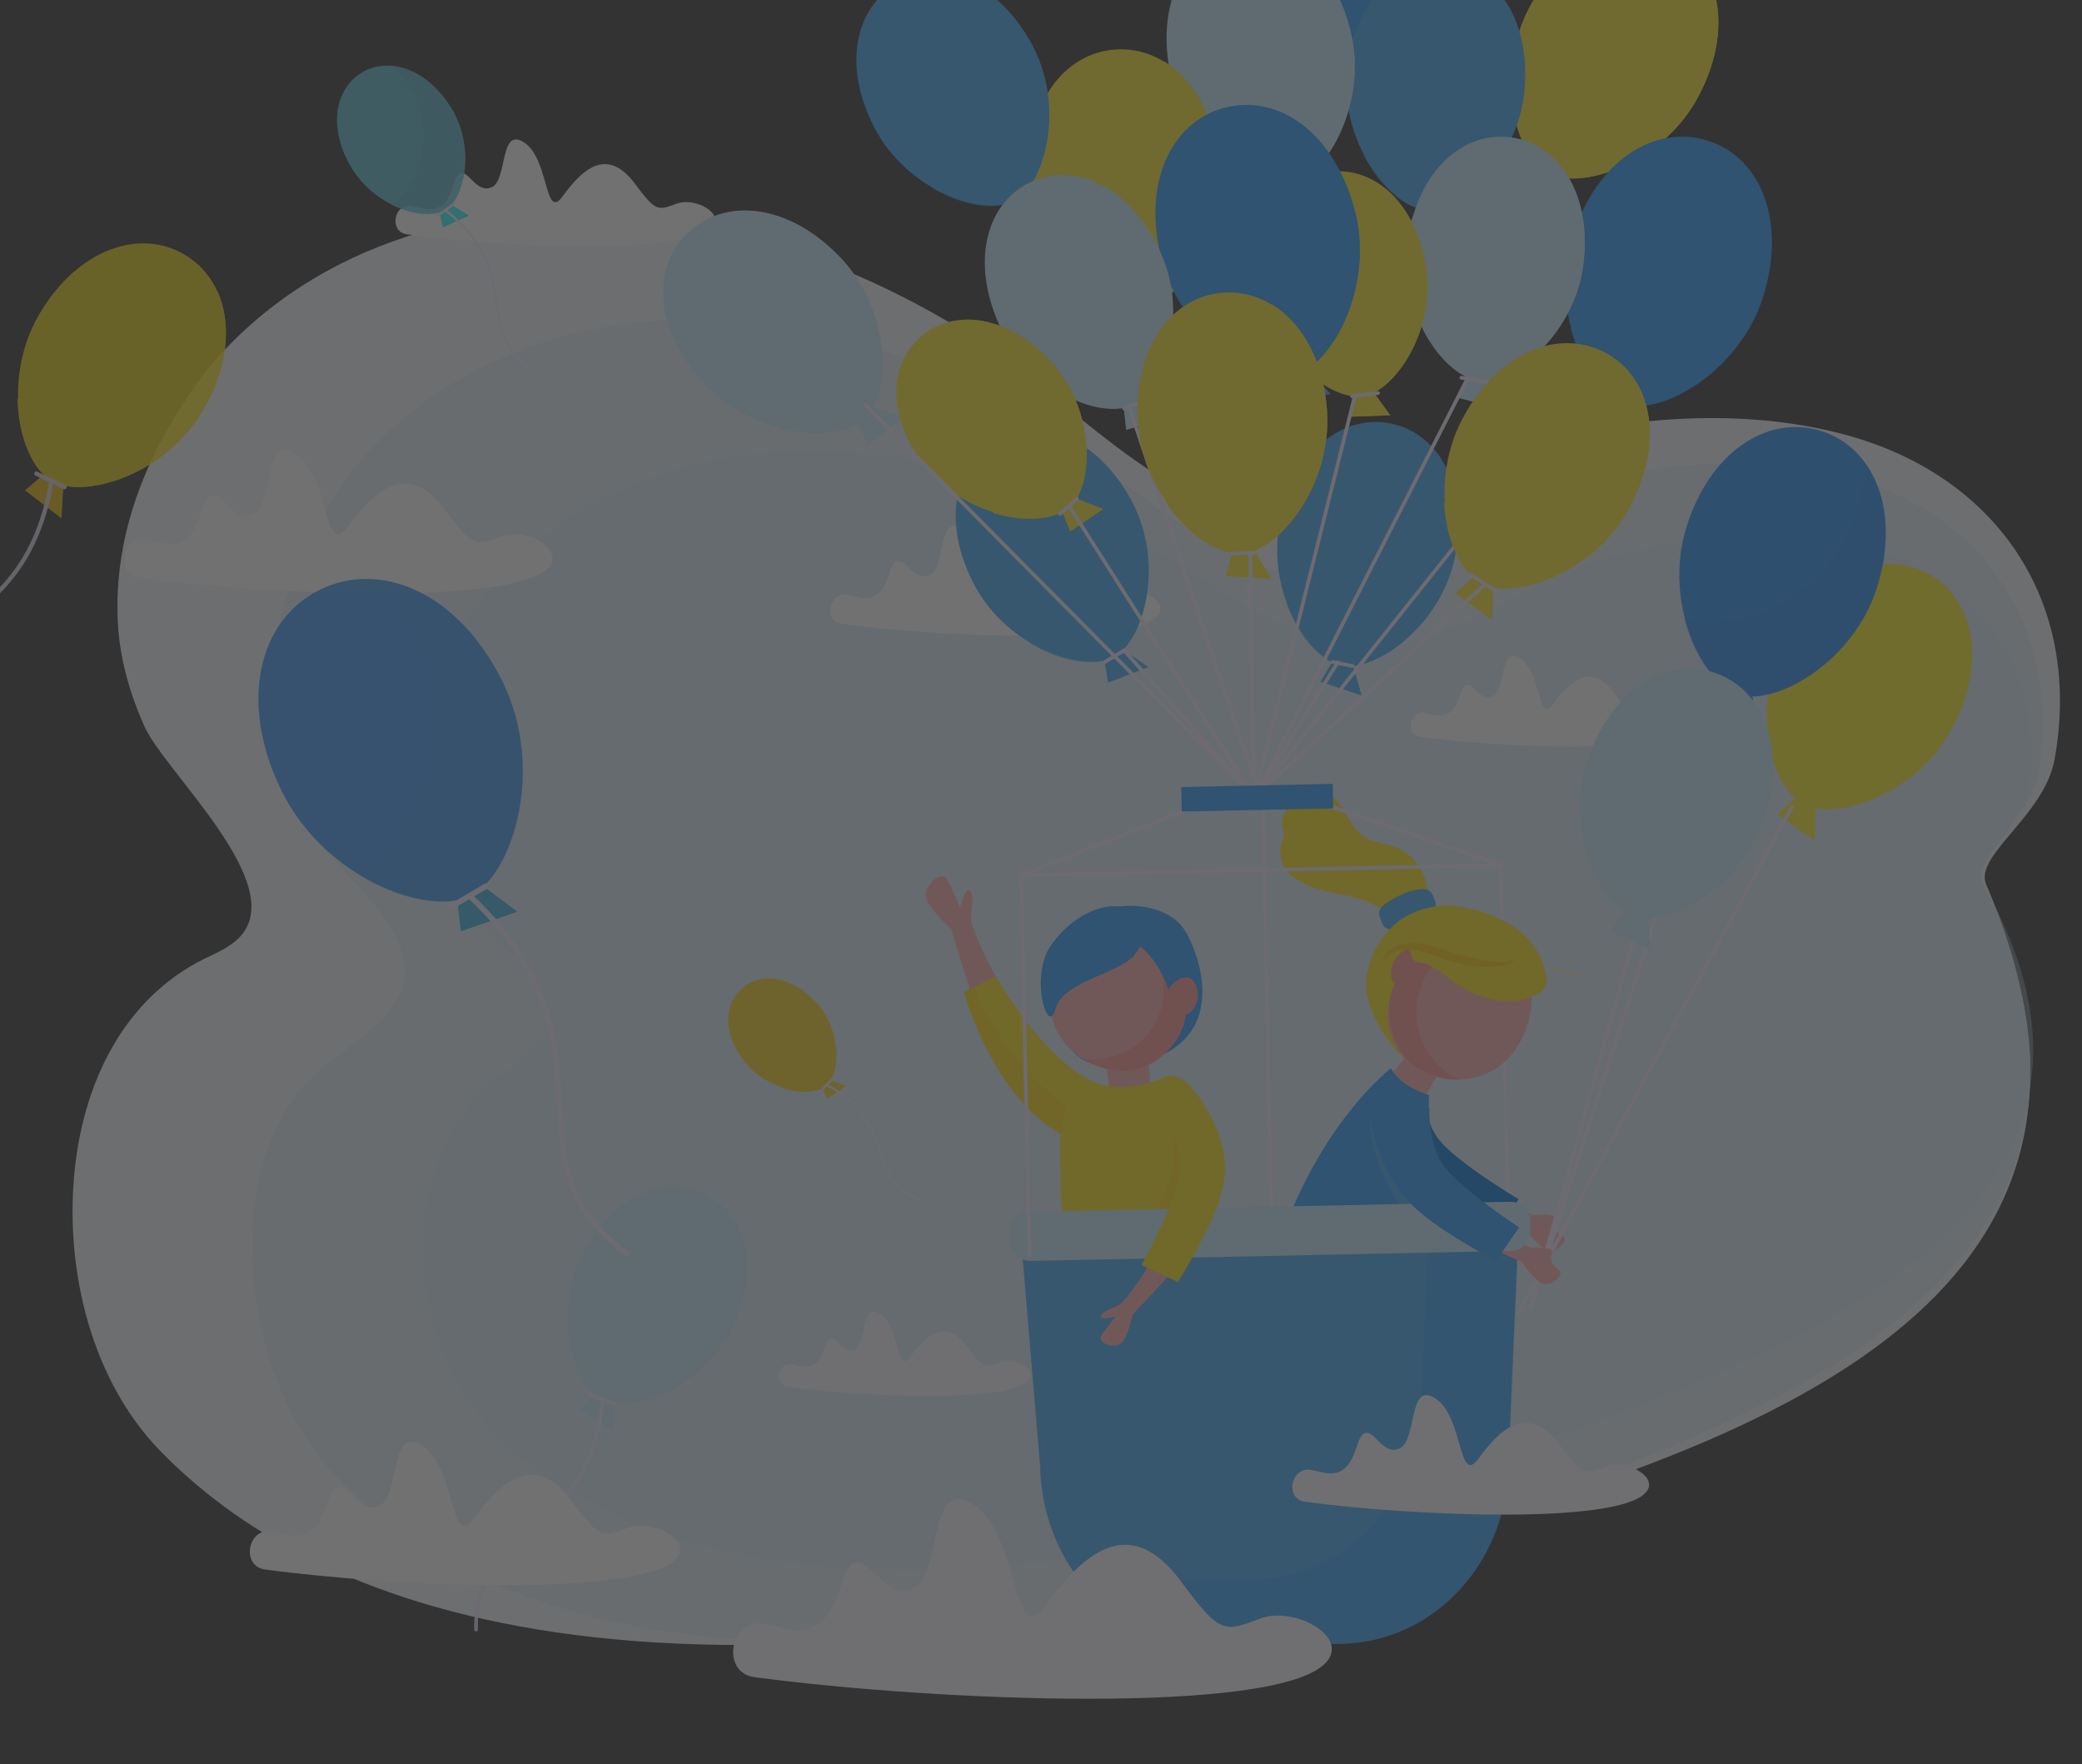 <svg xmlns="http://www.w3.org/2000/svg" xmlns:xlink="http://www.w3.org/1999/xlink" width="668" height="566" viewBox="0 0 668 566"><rect x="0" y="0" width="668" height="566" fill="#333333" stroke="none"/><defs><style>.a,.ac,.ao,.av,.aw,.bb,.bc,.k,.l,.o,.r,.s,.t,.u{fill:none;}.a{stroke:#707070;}.b{clip-path:url(#a);}.c{opacity:0.301;}.aa,.ab,.ae,.ak,.al,.am,.an,.ap,.ar,.as,.at,.au,.ay,.ba,.d,.f,.g,.j,.n,.q,.y{isolation:isolate;}.e{fill:#f2f6fd;}.f{fill:#ddedf9;opacity:0.8;}.aa,.ab,.ae,.ak,.al,.am,.an,.ap,.ar,.as,.at,.au,.ay,.ba,.f,.g,.j,.n,.q,.y{mix-blend-mode:multiply;}.g{fill:#c7e4f5;}.am,.g{opacity:0.4;}.h{opacity:0.88;}.i,.j{fill:#fecc00;}.ac,.ao,.av,.aw,.bb,.bc,.k,.l,.o,.r,.s{stroke:#f2eaff;}.ac,.ao,.av,.aw,.bb,.bc,.k,.l,.o,.r,.s,.t,.u{stroke-linecap:round;stroke-miterlimit:10;}.k{stroke-width:0.669px;}.l{stroke-width:0.669px;}.m,.n{fill:#fee40b;}.o{stroke-width:1.371px;}.p,.q{fill:#c2eaff;}.r{stroke-width:1.192px;}.s{stroke-width:1.192px;}.t,.u{stroke:#ffe6bb;}.t{stroke-width:0.657px;}.u{stroke-width:0.657px;}.v{fill:#fff;}.w{fill:#faf8ff;}.x,.y{fill:#fcee21;}.aa,.ab,.au,.z{fill:#268df4;}.ab,.ap,.as{opacity:0.5;}.ac{stroke-width:1.181px;}.ad,.ae{fill:#fee40f;}.af,.an,.as{fill:#3fa9f5;}.ag{fill:#ffadad;}.ah{fill:#0077d8;}.ai,.am,.ap{fill:#269afd;}.aj{fill:#ff9293;}.ak{fill:#ffb202;opacity:0.2;}.ao{stroke-width:1.06px;}.aq,.ar{fill:#fce72c;}.at{fill:#26acdf;}.au{opacity:0.22;}.av{stroke-width:1.772px;}.aw{stroke-width:1.772px;}.ax{fill:#5f57a5;}.ay{fill:aqua;}.az{fill:#5fcde1;}.ba{fill:#5fb8db;opacity:0.39;}.bb{stroke-width:0.836px;}.bc{stroke-width:0.836px;}</style><clipPath id="a"><rect class="a" width="668" height="566" transform="translate(739 104)"/></clipPath></defs><g class="b" transform="translate(-739 -104)"><g class="c" transform="translate(1051.613 344.75)"><g class="d" transform="translate(-348.319 -304.25)"><path class="e" d="M76.564,282.953c-4.9-11.032-8.246-22.622-8.581-35.326-.892-29.531,11.255-56.276,28.974-79.343,34.546-41.343,89.6-55.83,141.637-48.81,37.554,5.126,75.443,19.836,106.98,40.675,27.191,17.941,55.273,49.924,88.481,56.276s65.3-20.282,96.5-26.856c29.085-6.129,60.065-8.023,89.15-.78,50.147,12.37,79.009,53.267,69.76,104.751-3.232,18.164-25.965,30.868-21.953,40.229,53.6,124.253-54.381,173.619-174.957,207.608C236.365,613.587,129.051,564,81.69,515.522,59.514,492.677,51.268,457.8,54.054,427.041c2.563-28.528,15.155-56.164,41.678-69.425,3.9-1.894,8.023-3.566,11.144-6.686C123.7,334.1,83.027,297.662,76.564,282.953Z" transform="translate(5.454 13.509)"/><path class="f" d="M120.693,307.7a86.142,86.142,0,0,1-9.138-31.314c-2.452-28.416,8.469-52.487,23.29-75.777,30.088-39.672,79.9-55.384,127.819-51.038,34.546,3.12,65.748,15.155,95.613,33.1,25.631,15.49,52.71,43.906,83.355,48.475s58.95-21.507,87.367-28.862c26.411-6.8,54.716-9.918,81.684-4.457,46.469,9.472,74.552,46.135,68.2,94.276-2.229,16.938-22.51,29.642-18.5,38.112,54.047,113-43.015,163.144-152.112,199.584C276.37,607.245,180.2,565.9,134.845,522.775c-22.51-21.285-31.982-57.39-29.2-87.478,1.56-16.381,7.8-32.651,19.613-44.018s35.883-21.173,27.079-41.9C145.432,333,128.382,323.3,120.693,307.7Z" transform="translate(11.36 17.065)"/><path class="g" d="M163.837,326.326a70.093,70.093,0,0,1-9.361-25.742c-3.232-22.956,4.346-46.8,18.276-65.637,25.631-34.768,70.094-50.035,113.443-48.029a225.438,225.438,0,0,1,91.156,24.516c23.625,12.147,49.144,35.326,76.892,38s52.376-20.393,77.783-27.636c23.513-6.8,49.032-10.364,73.437-6.8,42.235,6.24,68.868,36.329,64.745,77.449-1.449,14.487-19.279,25.965-15.267,32.985C707.873,419.265,622.178,465.4,525,500.391,318.623,574.608,226.687,543.183,184.23,508.3c-36.551-29.977-42.569-97.619.557-125.255C211.866,365.663,173.643,343.153,163.837,326.326Z" transform="translate(16.914 21.397)"/><g class="h" transform="translate(269.362 377.431)"><g transform="translate(29.736 32.14)"><path class="i" d="M270.894,367.5l6.018,2.34-5.906,4.012L269,369.172Z" transform="translate(-269 -367.5)"/><path class="j" d="M270.894,367.5l6.018,2.34-5.906,4.012L269,369.172Z" transform="translate(-269 -367.5)"/></g><path class="i" d="M270.938,346.84c7.8,8.915,7.243,22.287,3.009,25.965s-17.5,2.563-25.408-6.352-8.023-19.167-1.783-24.628S263.025,337.925,270.938,346.84Z" transform="translate(-242.316 -338.659)"/><path class="j" d="M252.6,338.81a22.733,22.733,0,0,1,8.692,8.581c5.906,9.806,2.563,22.622-2.452,26.522,5.683,1.783,11.255,1.337,13.93-1s4.792-17.161-3.009-26.076C264.412,340.816,258.06,338.142,252.6,338.81Z" transform="translate(-241.14 -338.653)"/><path class="k" d="M270.7,369.3c23.179,12.258,11.589,29.642,29.642,36.663" transform="translate(-239.07 -335.155)"/><line class="l" x1="3.455" y2="3.566" transform="translate(29.736 32.474)"/></g><g class="h" transform="translate(0 141.582)"><g transform="translate(41.343)"><g transform="translate(2.452 72.416)"><path class="i" d="M52.27,194.563l-.78,13.15L39.9,198.8l8.023-6.8Z" transform="translate(-39.9 -192)"/><path class="j" d="M52.27,194.563l-.78,13.15L39.9,198.8l8.023-6.8Z" transform="translate(-39.9 -192)"/></g><path class="m" d="M97.079,180.711c-12.258,20.95-38.557,28.417-48.475,22.51s-16.27-32.428-4.012-53.378,32.094-27.748,46.581-19.279S109.449,159.761,97.079,180.711Z" transform="translate(-37.683 -127.016)"/><path class="n" d="M101.776,140.7a46.469,46.469,0,0,1-11.032,22.287C75.477,180.706,48.4,182.489,37.7,175.246c.223,12.258,4.68,22.733,10.921,26.411,9.918,5.906,36.217-1.56,48.475-22.51C105.454,164.993,106.457,150.952,101.776,140.7Z" transform="translate(-37.7 -125.451)"/></g><path class="o" d="M52.864,195.4C43.838,248.11,2.717,236.743.6,276.526" transform="translate(-0.6 -119.195)"/><line class="o" x1="9.026" y1="4.346" transform="translate(47.361 73.865)"/></g><g class="h" transform="translate(188.434 444.304)"><g transform="translate(29.624)"><g transform="translate(3.925 64.892)"><path class="p" d="M210.275,458.906l.111,11.478L199.8,463.363l6.575-6.463Z" transform="translate(-199.8 -456.9)"/><path class="q" d="M210.275,458.906l.111,11.478L199.8,463.363l6.575-6.463Z" transform="translate(-199.8 -456.9)"/></g><path class="p" d="M248.344,444.393c-9.472,19.056-31.871,27.079-40.9,22.51s-16.158-27.3-6.686-46.246,26.3-26.188,39.449-19.613S257.816,425.337,248.344,444.393Z" transform="translate(-196.278 -398.668)"/><path class="q" d="M250.013,409.4a40.563,40.563,0,0,1-8.246,20.059c-12.258,16.27-35.771,19.5-45.466,13.818.891,10.7,5.46,19.613,11.144,22.4,9.026,4.458,31.425-3.566,40.9-22.51C254.693,430.35,254.8,417.981,250.013,409.4Z" transform="translate(-196.275 -397.441)"/></g><path class="r" d="M210.375,459.9c-4.68,46.469-41.232,39-40.675,73.771" transform="translate(-169.694 -391.665)"/><line class="s" x1="8.135" y1="3.232" transform="translate(36.335 66.452)"/></g><line class="t" x2="9.026" y2="2.674" transform="translate(533.116 374.022)"/><line class="t" x2="6.352" y2="3.232" transform="translate(580.254 339.588)"/><line class="u" x2="8.581" y2="2.563" transform="translate(560.195 306.937)"/><g transform="translate(75.522 108.225)"><path class="v" d="M73.307,227.488c-7.912-1-5.683-13.484,2.229-12.258l3.12.669c14.71,4.457,13.372-12.927,17.384-14.6s7.132,8.915,13.818,5.795,3.12-26.188,13.818-19.056,8.692,33.654,16.493,23.068,18.721-22.176,31.2-5.349c8.8,11.924,9.806,11.589,17.83,8.469s21.062,4.235,15.155,10.252C192.544,236.181,115.207,233.06,73.307,227.488Z" transform="translate(-68.371 -86.835)"/><path class="v" d="M109.507,513.011c-7.912-1-5.683-13.6,2.229-12.258l3.12.669c14.71,4.457,13.372-12.927,17.5-14.71s7.132,8.915,13.818,5.795,3.12-26.3,13.818-19.167,8.8,33.765,16.6,23.179,18.833-22.287,31.314-5.349c8.8,11.924,9.806,11.589,17.941,8.469S247.02,503.873,241,509.891C229.19,521.7,151.63,518.694,109.507,513.011Z" transform="translate(-64.23 -54.204)"/><path class="v" d="M441.92,271.775c-5.015-.669-3.566-8.581,1.449-7.8l2.006.446c9.361,2.786,8.469-8.246,11.032-9.361s4.569,5.683,8.8,3.677,2.006-16.716,8.8-12.147,5.572,21.4,10.475,14.71,11.924-14.153,19.836-3.343c5.572,7.578,6.24,7.355,11.367,5.349s13.372,2.674,9.7,6.463C517.92,277.235,468.665,275.341,441.92,271.775Z" transform="translate(-26.003 -80.083)"/><path class="v" d="M275.491,239.829c-6.129-.78-4.346-10.364,1.672-9.472l2.34.557c11.367,3.455,10.252-9.918,13.372-11.255s5.46,6.8,10.7,4.457,2.452-20.17,10.7-14.71,6.686,25.965,12.7,17.83,14.375-17.161,24.07-4.123c6.8,9.138,7.578,8.915,13.707,6.463s16.27,3.232,11.7,7.912C367.538,246.515,307.919,244.063,275.491,239.829Z" transform="translate(-45.118 -84.354)"/><path class="v" d="M150.178,127.524c-5.906-.78-4.235-10.141,1.672-9.138l2.34.557c11.032,3.343,10.029-9.584,12.927-10.921s5.349,6.686,10.364,4.346,2.34-19.613,10.364-14.264,6.463,25.185,12.258,17.273,13.93-16.6,23.29-4.012c6.575,8.915,7.355,8.581,13.261,6.352s15.713,3.12,11.367,7.578C239.328,133.988,181.492,131.759,150.178,127.524Z" transform="translate(-59.435 -97.083)"/><path class="w" d="M259.8,458.67c-4.68-.669-3.343-7.912,1.337-7.243l1.783.446c8.692,2.563,7.8-7.578,10.252-8.581s4.235,5.238,8.135,3.343,1.783-15.378,8.135-11.255,5.126,19.836,9.7,13.6,11.032-13.038,18.276-3.12c5.126,7.021,5.795,6.8,10.475,4.9s12.37,2.452,8.915,6.018C329.893,463.8,284.427,462.014,259.8,458.67Z" transform="translate(-46.81 -58.48)"/></g><g transform="translate(248.475)"><g transform="translate(353.955 244.463)"><g transform="translate(3.677 73.172)"><path class="x" d="M556.535,287.34l-.223,13.15L544.5,292.132,552.189,285Z" transform="translate(-544.5 -285)"/><path class="y" d="M556.535,287.34l-.223,13.15L544.5,292.132,552.189,285Z" transform="translate(-544.5 -285)"/></g><path class="x" d="M600.691,272.117c-11.478,21.4-37.443,29.754-47.584,24.293s-17.384-31.648-5.906-53.044,30.98-28.862,45.8-20.95S612.169,250.721,600.691,272.117Z" transform="translate(-541.183 -219.338)"/><path class="y" d="M603.828,232.1a46.358,46.358,0,0,1-10.141,22.622c-14.487,18.164-41.455,21.062-52.487,14.153.669,12.258,5.46,22.51,11.924,25.965,10.141,5.46,36.106-2.9,47.584-24.293C608.4,256.17,608.954,242.129,603.828,232.1Z" transform="translate(-541.2 -217.878)"/></g><g transform="translate(326.036 200.509)"><g transform="translate(11.314 82.023)"><path class="z" d="M537.89,255.06l2.34,13.707-13.93-6.352,6.463-8.915Z" transform="translate(-526.3 -253.5)"/><path class="aa" d="M537.89,255.06l2.34,13.707-13.93-6.352,6.463-8.915Z" transform="translate(-526.3 -253.5)"/></g><path class="z" d="M579.614,231.05c-7.578,24.4-32.651,38.334-44.352,34.657s-24.4-29.308-16.827-53.713,26.188-36.106,43.126-30.868S587.192,206.645,579.614,231.05Z" transform="translate(-516.147 -179.896)"/><path class="ab" d="M574.99,189.6a48.808,48.808,0,0,1-6.018,25.408C557.606,236.738,530.3,245.1,517.6,240.193c3.12,12.481,10.252,22.176,17.607,24.516,11.589,3.566,36.663-10.252,44.352-34.657C584.574,213.448,582.234,198.849,574.99,189.6Z" transform="translate(-515.981 -178.786)"/></g><line class="ac" x1="2.563" y1="123.027" transform="translate(268.705 340.145)"/><line class="ac" x1="3.009" y1="146.317" transform="translate(192.37 318.415)"/><path class="ad" d="M448.55,320.729a18.053,18.053,0,0,0-5.238-14.71c-6.575-6.352-13.261-2.786-18.053-9.361s-6.909-13.93-13.93-11.924-10.364,7.8-9.138,12.035-1.894,3.455-.557,10.141,13.261,10.141,20.282,11.144,15.155,5.795,16.6,8.023S448.55,320.729,448.55,320.729Z" transform="translate(-203.247 32.566)"/><path class="ae" d="M441.307,319.819c-1.56-8.023-16.158-9.7-24.4-13.484s-6.241-10.809-9.361-15.6h0a2.786,2.786,0,0,0-4.9.334,7.355,7.355,0,0,0-.446,5.126c1.226,4.235-1.895,3.455-.557,10.141s13.261,10.141,20.282,11.144,15.155,5.795,16.6,8.023c.334.446.892.446,1.672.223A8.469,8.469,0,0,0,441.307,319.819Z" transform="translate(-203.247 33.141)"/><path class="af" d="M430.7,323.933l-.78-2.006a3.232,3.232,0,0,1,1.114-3.789c2.563-1.894,7.578-5.015,12.7-5.238a3.343,3.343,0,0,1,3.232,2.006l.669,1.672a3.232,3.232,0,0,1-1.783,4.235c-3.009,1.226-7.578,3.12-10.7,4.68a3.232,3.232,0,0,1-4.458-1.56Z" transform="translate(-199.998 35.825)"/><path class="ad" d="M441.381,370.181s-17.719-15.936-15.155-30.534,17.5-29.642,43.349-17.384" transform="translate(-200.424 36.381)"/><path class="ag" d="M445.044,354.3,430,371.573l12.258,6.909,10.587-18.164Z" transform="translate(-199.964 40.561)"/><path class="ag" d="M487.025,415.963a3.12,3.12,0,0,1-.891-4.457.446.446,0,0,0-.112-.557c-1.337-1.114-4.123-.557-6.8-.669s-32.094-14.933-39-34.88L429.3,378.966s5.46,15.936,13.707,21.285,33.543,14.71,33.543,14.71,4.792,6.129,7.466,6.8,7.132-3.343,4.569-5.015Z" transform="translate(-200.044 42.974)"/><path class="ah" d="M440.693,370.562a6.909,6.909,0,0,1,4.346,6.018,18.275,18.275,0,0,0,4.012,10.252c5.795,7.355,25.519,19.056,25.519,19.056l-7.355,10.7s-20.616-10.475-28.528-19.5a48.474,48.474,0,0,1-9.138-15.713A8.581,8.581,0,0,1,440.8,370.562Z" transform="translate(-200.07 42.352)"/><path class="ai" d="M377.951,325.5c4.792,7.578,13.818,32.985-10.364,41.343-26.076,9.026-33.431-7.132-30.422-30.98C339.839,314.8,370.15,313.127,377.951,325.5Z" transform="translate(-210.654 36.379)"/><path class="ag" d="M310.125,319.229s2.006-7.132,3.343-5.349.334,5.46.223,9.026,16.6,43.126,41.789,54.159l-8.915,17.607s-16.938-12.258-23.179-23.4-16.047-45.132-16.047-45.132-7.578-6.8-8.135-10.364,5.015-8.915,6.909-5.46A93.5,93.5,0,0,1,310.125,319.229Z" transform="translate(-214.928 35.403)"/><path class="ad" d="M310.1,343.115l10.364-5.015s15.378,27.414,31.871,33.877c5.126,2.006-7.912,18.053-7.912,18.053S322.692,382.9,310.1,343.115Z" transform="translate(-213.677 38.708)"/><path class="ag" d="M365.544,373.193l-13.261.223L350.5,356.923l13.484-4.123Z" transform="translate(-209.056 40.389)"/><path class="ag" d="M378.1,344.653c-.334,3.343-2.34,5.795-4.457,5.572s-3.566-3.009-3.343-6.352,2.34-5.795,4.457-5.572S378.437,341.31,378.1,344.653Z" transform="translate(-206.794 38.729)"/><path class="ag" d="M335.9,353.828c3.677,12.035,17.719,17.83,26.633,15.713,7.021-1.672,17.273-9.249,15.49-25.3s-18.053-21.062-28.639-18.164S332.335,341.792,335.9,353.828Z" transform="translate(-210.839 37.244)"/><path class="aj" d="M377.82,339.787a2.9,2.9,0,0,0-2.006.557v-.334c-2.9-8.246-5.46-12.592-17.161-14.71,5.238,4.792,11.924,10.141,11.7,18.61-.446,16.158-15.044,23.625-25.853,22.065,5.795,3.566,12.7,4.792,17.83,3.12s13.93-7.243,15.155-17.5c1.894-.334,3.566-2.563,3.789-5.572S379.937,340.01,377.82,339.787Z" transform="translate(-209.743 37.244)"/><path class="ag" d="M469.647,367.059c-9.584,8.692-24.739,6.129-31.314-.557s-9.806-17.607.223-30.98c13.038-17.5,27.525-10.7,35.214-2.34S479.119,358.367,469.647,367.059Z" transform="translate(-199.716 37.163)"/><path class="aj" d="M440.3,330.873a3.009,3.009,0,0,1,1.337,1.672l.334-.223c6.909-5.795,11.367-8.246,22.622-3.677-7.021,1.337-15.6,2.452-19.947,10.141a23.959,23.959,0,0,0,10.364,33.765c-6.909,0-13.372-2.674-16.938-6.909s-8.135-14.041-3.677-23.848c-1.449-1.337-1.672-4.235-.334-7.021S438.29,329.87,440.3,330.873Z" transform="translate(-199.673 37.355)"/><path class="ad" d="M338.345,371.9s-2.229,46.8,3.343,50.7,43.349,4.123,43.906-6.909c.669-15.044-4.68-43.015-4.68-43.015S357.624,380.035,338.345,371.9Z" transform="translate(-210.497 42.574)"/><path class="ad" d="M361.817,381.422l11.144,11.255,9.026-16.047s-6.8-11.812-12.147-9.806a35.549,35.549,0,0,0-10.141,6.463Z" transform="translate(-208.004 41.967)"/><path class="ad" d="M348.709,368.583s8.023,4.9,23.4-1.783l1.114,15.6-24.739,5.906L337.9,383.85Z" transform="translate(-210.497 41.991)"/><path class="ak" d="M342.974,379.669l-1.672,8.692s-18.387-6.909-31.2-45.578L313.443,341S319.349,360.947,342.974,379.669Z" transform="translate(-213.677 39.04)"/><path class="ak" d="M374.219,373.4l-4.123,8.358s3.677,5.572,1.56,14.71c-2.563,10.921-11.255,22.622-15.155,28.305,6.463.111,14.487-1.114,15.6-4.792,4.235-14.375,5.795-46.581,5.795-46.581Z" transform="translate(-208.37 42.745)"/><path class="ai" d="M352.913,318.127c5.015-1.114,14.933,1.226,12.7,8.915a18.276,18.276,0,0,1-3.343,6.575c-4.9,5.906-22.956,8.246-25.3,17.273s-8.469-10.7-1.226-20.727C340.878,323.03,347.118,319.353,352.913,318.127Z" transform="translate(-211.135 36.394)"/><path class="ai" d="M358.629,328.109c8.692,5.126,11.7,15.713,11.7,15.713a6.909,6.909,0,0,1,5.906-4.012c4.68-.557-.892-8.915-.892-8.915l-4.9-5.795S356.177,326.66,358.629,328.109Z" transform="translate(-208.159 37.221)"/><path class="ai" d="M448.824,373.081s-8.8-2.229-12.258-8.581c0,0-20.5,15.713-33.765,50.481l44.575-.891Z" transform="translate(-203.075 41.727)"/><path class="af" d="M445.9,381.1s-2.117,7.021,3.677,14.375,25.408,19.056,25.408,19.056l-7.355,10.7s-20.616-10.475-28.528-19.5c-12.147-13.6-12.7-32.428-12.7-32.428Z" transform="translate(-200.376 42.734)"/><path class="ad" d="M482.405,342.108a4.569,4.569,0,0,1-.557,1.894,5.46,5.46,0,0,1-2.229,2.006c-10.029,5.572-23.736,0-30.2-6.575a13.038,13.038,0,0,0-8.023-3.566c-1.672-.223-2.452-1.783-2.786-4.012a12.592,12.592,0,0,1,14.375-14.041c11.589,1.672,26.856,7.021,29.419,22.956A6.017,6.017,0,0,1,482.405,342.108Z" transform="translate(-198.991 36.372)"/><g class="al" transform="translate(241.849 371.348)"><path class="ad" d="M480.383,340.443c-7.243,4.792-16.938,3.455-24.293-.111-5.015-2.452-9.806-5.572-15.267-7.132H440.6c5.238,1.894,9.806,5.46,14.6,8.358,7.021,4.123,16.716,6.241,24.293,2.006a5.46,5.46,0,0,0,2.229-2.006,4.57,4.57,0,0,0,.557-1.894v-.892A6.13,6.13,0,0,1,480.383,340.443Z" transform="translate(-440.6 -333.2)"/></g><path class="af" d="M429.211,544.289l-40.34.78c-30.311.669-55.5-24.739-56.164-57.947L326.8,416.916c-.223-10.809,159.021-14.041,159.244-3.232l-3.009,70.428C483.7,517.321,459.633,543.732,429.211,544.289Z" transform="translate(-211.767 46.59)"/><path class="am" d="M463.921,403.9H455.9l-2.674,59.953c.669,33.1-23.4,59.508-53.713,60.176l-40.34.78a50.7,50.7,0,0,1-16.27-2.34c10.364,14.264,26.411,23.29,44.352,22.845l40.34-.78c30.311-.669,54.381-27.079,53.713-60.176l2.674-61.4A19.613,19.613,0,0,0,463.921,403.9Z" transform="translate(-209.926 46.233)"/><g class="al" transform="translate(230.705 365.995)"><path class="i" d="M473.615,333.415a5.572,5.572,0,0,1-2.452,1.672,14.152,14.152,0,0,1-2.9.78l-3.009.223h-3.009a53.822,53.822,0,0,1-11.478-2.452c-3.789-1.226-7.021-2.786-10.7-3.009a13.15,13.15,0,0,0-5.238.557,8.581,8.581,0,0,0-2.452,1.226,5.572,5.572,0,0,0-1.783,2.117,5.127,5.127,0,0,1,1.226-2.674,8.916,8.916,0,0,1,2.34-1.895,12.926,12.926,0,0,1,5.906-1.56,20.727,20.727,0,0,1,6.018.78l5.46,1.783a97.739,97.739,0,0,0,10.921,2.9,31.647,31.647,0,0,0,5.572.669A9.361,9.361,0,0,0,473.615,333.415Z" transform="translate(-430.6 -328.397)"/></g><line class="ac" y1="125.367" x2="34.991" transform="translate(278.289 357.752)"/><line class="ac" x1="87.813" y2="162.476" transform="translate(274.388 322.315)"/><line class="ac" x1="62.962" y2="196.464" transform="translate(278.289 286.655)"/><path class="an" d="M445.423,391.661a15.489,15.489,0,0,1,.111-8.135L426.7,374.5s-.78,18.833,10.475,33.208a43.683,43.683,0,0,0,4.9,5.238h2.563Z" transform="translate(-200.342 42.871)"/><path class="ag" d="M486.687,426.483a3.842,3.842,0,0,1-1.449-5.015.446.446,0,0,0-.111-.557c-1.226-1.226-4.123-.78-6.8-1s-31.091-16.827-36.886-37.109L430.3,385.7s4.569,16.158,12.37,22.065,32.651,16.716,32.651,16.716,4.458,6.463,7.021,7.132,7.243-2.9,4.792-4.68Z" transform="translate(-199.929 43.821)"/><rect class="p" width="166.822" height="15.768" rx="6.129" transform="translate(111.243 452.406) rotate(-1.2)"/><path class="ai" d="M446.236,376.2s-.669,11.924,5.126,19.279,23.625,19.056,23.625,19.056l-7.355,10.7s-20.616-10.475-28.528-19.5c-12.147-13.6-12.7-32.428-12.7-32.428Z" transform="translate(-200.376 42.734)"/><path class="ag" d="M354.4,441.5s-5.46,1.337-4.792-.223,3.455-2.34,5.906-3.566,22.4-27.3,20.17-48.252l11.367-1.56s1.894,16.716-3.232,25.073-23.959,27.748-23.959,27.748-1.672,7.689-3.789,9.361-7.912,0-6.24-2.563S354.4,441.5,354.4,441.5Z" transform="translate(-209.167 44.404)"/><path class="ad" d="M369.323,383.513s5.349,4.9,4.235,14.264S361.3,427.2,361.3,427.2l11.7,5.46s12.37-19.5,14.6-31.314c3.455-17.941-12.7-33.543-12.7-33.543Z" transform="translate(-207.821 42.105)"/><line class="ac" x1="2.563" y1="122.024" transform="translate(114.922 344.268)"/><line class="ac" y1="3.232" x2="153.783" transform="translate(114.922 341.037)"/><line class="ac" y1="23.179" x2="58.17" transform="translate(114.699 321.312)"/><path class="ao" d="M396.2,288.5" transform="translate(-203.83 33.035)"/><line class="ac" x1="57.947" y1="19.836" transform="translate(211.092 321.201)"/><g transform="translate(210.406)"><g transform="translate(17.513 84.174)"><path class="af" d="M438.575,76.392l4.235,13.15L428.1,85.2l5.238-9.7Z" transform="translate(-428.1 -75.5)"/><path class="an" d="M438.575,76.392l4.235,13.15L428.1,85.2l5.238-9.7Z" transform="translate(-428.1 -75.5)"/></g><path class="ai" d="M476.144,47.365c-4.235,25.185-27.191,42.458-39.114,40.452S408.836,62.186,413.07,36.89,434.021-2.559,451.516.338,480.379,22.18,476.144,47.365Z" transform="translate(-412.384 0.035)"/><path class="ap" d="M465.824,7.1a48.81,48.81,0,0,1-2.452,26.076c-8.246,23.068-34.211,35.1-47.472,31.983C420.692,77.194,429.05,85.775,436.627,87c12.035,2.006,34.991-15.155,39.115-40.452C478.639,29.5,474.293,15.346,465.824,7.1Z" transform="translate(-411.982 0.851)"/></g><line class="ac" x2="6.463" y2="231.009" transform="translate(183.233 88.297)"/><g transform="translate(272.048 41.378)"><g transform="translate(3.677 73.886)"><path class="aq" d="M483.258,105.852,482.924,119,471,110.532l7.689-7.132Z" transform="translate(-471 -103.4)"/><path class="ar" d="M483.258,105.852,482.924,119,471,110.532l7.689-7.132Z" transform="translate(-471 -103.4)"/></g><path class="aq" d="M527.641,90.367c-11.589,21.507-37.666,29.977-47.918,24.4s-17.607-31.982-6.018-53.49,31.2-29.085,46.135-21.062S539.231,68.86,527.641,90.367Z" transform="translate(-467.688 -37.097)"/><path class="ar" d="M530.885,50.1a46.693,46.693,0,0,1-10.252,22.845c-14.71,18.276-41.9,21.173-52.933,14.264.669,12.37,5.572,22.733,12.035,26.188,10.252,5.46,36.329-2.9,47.918-24.4C535.454,74.393,536.011,60.241,530.885,50.1Z" transform="translate(-467.7 -35.61)"/></g><g transform="translate(219.219 51.894)"><g transform="translate(19.732 75.852)"><path class="af" d="M446.581,114.934l4.792,11.478L438,123.626l3.9-9.026Z" transform="translate(-438 -114.6)"/><path class="an" d="M446.581,114.934l4.792,11.478L438,123.626l3.9-9.026Z" transform="translate(-438 -114.6)"/></g><path class="af" d="M477.468,86.391c-1.672,22.733-20.839,39.895-31.648,39.114s-27.079-20.616-25.408-43.349,15.6-36.774,31.425-35.548S479.251,63.658,477.468,86.391Z" transform="translate(-420.293 -46.533)"/><path class="as" d="M464.995,51.5a43.683,43.683,0,0,1-.111,23.4c-5.572,21.173-27.636,33.988-39.783,32.205,5.238,10.252,13.372,17.273,20.17,17.83,10.809.78,29.977-16.27,31.648-39.114C478.144,70.444,473.129,58.186,464.995,51.5Z" transform="translate(-419.743 -45.965)"/></g><g transform="translate(196.993 198.881)"><g transform="translate(13.987 74.848)"><path class="af" d="M422.6,246.491l3.343,11.924L412.9,254.069l5.015-8.469Z" transform="translate(-412.9 -245.6)"/><path class="an" d="M422.6,246.491l3.343,11.924L412.9,254.069l5.015-8.469Z" transform="translate(-412.9 -245.6)"/></g><path class="af" d="M457.35,221.857c-4.68,22.4-25.742,36.886-36.44,34.657s-24.293-23.959-19.613-46.358,20.17-34.434,35.66-31.2S461.919,199.458,457.35,221.857Z" transform="translate(-400.348 -178.434)"/><path class="as" d="M449.592,185.5a43.684,43.684,0,0,1-3.12,23.179c-8.246,20.282-31.76,30.2-43.572,26.856,3.9,10.921,11.032,18.833,17.719,20.282,10.587,2.229,31.76-12.37,36.44-34.657C460.179,205.893,456.836,193.189,449.592,185.5Z" transform="translate(-400.056 -177.626)"/></g><g transform="translate(289.485 107.348)"><g transform="translate(11.314 81.911)"><path class="af" d="M505.089,171.472l2.34,13.6-13.93-6.352,6.463-8.915Z" transform="translate(-493.5 -169.8)"/><path class="an" d="M505.089,171.472l2.34,13.6-13.93-6.352,6.463-8.915Z" transform="translate(-493.5 -169.8)"/></g><path class="ai" d="M546.814,147.45c-7.578,24.4-32.651,38.334-44.352,34.657s-24.4-29.308-16.827-53.713,26.3-36.106,43.238-30.868S554.392,123.045,546.814,147.45Z" transform="translate(-483.347 -96.296)"/><path class="ap" d="M542.19,105.9a48.81,48.81,0,0,1-6.018,25.408C524.806,153.038,497.5,161.4,484.8,156.493c3.12,12.481,10.252,22.176,17.607,24.516,11.59,3.566,36.663-10.252,44.352-34.657C551.774,129.748,549.434,115.261,542.19,105.9Z" transform="translate(-483.181 -95.197)"/></g><g transform="translate(238.422 107.352)"><g transform="translate(16.91 75.11)"><path class="p" d="M461.726,164.257l4.123,11.589-13.15-3.455,4.346-8.692Z" transform="translate(-452.7 -163.7)"/><path class="q" d="M461.726,164.257l4.123,11.589-13.15-3.455,4.346-8.692Z" transform="translate(-452.7 -163.7)"/></g><path class="p" d="M494.219,137.643c-3.009,22.51-22.956,38.334-33.654,36.886s-25.742-22.065-22.622-44.575,17.607-35.549,33.208-33.431S497.227,115.133,494.219,137.643Z" transform="translate(-437.525 -96.299)"/><path class="q" d="M483.98,102.2a43.349,43.349,0,0,1-1.449,23.179c-6.8,20.727-29.419,32.094-41.232,29.642,4.569,10.475,12.258,17.941,18.944,18.833,10.7,1.449,30.645-14.375,33.654-36.886C495.9,121.7,491.67,109.332,483.98,102.2Z" transform="translate(-437.094 -95.624)"/></g><g transform="translate(161.509 42.187)"><g transform="translate(34.874 77.647)"><path class="p" d="M405.929,107.5l8.135,10.029L399.8,118.644l1.337-10.141Z" transform="translate(-399.8 -107.5)"/><path class="q" d="M405.929,107.5l8.135,10.029L399.8,118.644l1.337-10.141Z" transform="translate(-399.8 -107.5)"/></g><path class="p" d="M427.9,70.783c4.9,23.29-9.249,45.912-20.282,48.141s-33.1-12.7-37.889-35.994S374.74,41.7,390.787,38.355,422.992,47.6,427.9,70.783Z" transform="translate(-368.506 -37.822)"/><path class="q" d="M404.525,39.8a45.355,45.355,0,0,1,6.686,23.4c.557,22.733-17.83,41.9-30.311,43.683,8.135,8.8,18.387,13.372,25.3,11.924,11.032-2.34,25.185-24.962,20.282-48.141C423.135,54.844,414.665,44.035,404.525,39.8Z" transform="translate(-367.088 -37.596)"/></g><g transform="translate(192.177 118.449)"><g transform="translate(28.498 69.027)"><path class="aq" d="M427.506,168.2l6.686,9.249L421.6,177.9l1.56-8.915Z" transform="translate(-421.6 -168.2)"/><path class="ar" d="M427.506,168.2l6.686,9.249L421.6,177.9l1.56-8.915Z" transform="translate(-421.6 -168.2)"/></g><path class="aq" d="M448.484,136.727c3.232,20.727-10.141,40.006-19.947,41.566s-28.639-12.7-31.871-33.431,6.129-36.106,20.5-38.334S445.252,116,448.484,136.727Z" transform="translate(-396.027 -106.258)"/><path class="ar" d="M429.436,108.4a40.118,40.118,0,0,1,4.9,20.95c-.446,20.17-17.5,36.217-28.639,37.22,6.8,8.023,15.6,12.592,21.842,11.589,9.806-1.56,23.29-20.95,19.947-41.566C445.149,122.441,438.128,112.635,429.436,108.4Z" transform="translate(-394.92 -106.013)"/></g><g transform="translate(117.316 79.324)"><g transform="translate(28.473 81.296)"><path class="aq" d="M362.2,144.1l6.909,11.255-14.71-.78,2.786-10.141Z" transform="translate(-354.4 -144.1)"/><path class="ar" d="M362.2,144.1l6.909,11.255-14.71-.78,2.786-10.141Z" transform="translate(-354.4 -144.1)"/></g><path class="aq" d="M390.085,109.429c1.672,24.4-15.824,45.466-27.414,46.246s-31.871-17.607-33.654-42.012,10.809-41.343,27.636-42.458S388.3,85.024,390.085,109.429Z" transform="translate(-328.849 -71.148)"/><path class="ar" d="M371.031,74.5A46.692,46.692,0,0,1,374.6,99.239c-2.563,23.29-23.959,40.229-37,40.34,7.132,10.029,16.827,16.158,24.182,15.713,11.589-.78,29.085-21.953,27.414-46.246C387.858,92.553,380.726,80.295,371.031,74.5Z" transform="translate(-327.848 -70.764)"/></g><g transform="translate(61.992 55.225)"><g transform="translate(47.358 68.954)"><path class="af" d="M325.823,111.4l10.141,7.132-12.7,4.9-1.56-9.806Z" transform="translate(-321.7 -111.4)"/><path class="an" d="M325.823,111.4l10.141,7.132-12.7,4.9-1.56-9.806Z" transform="translate(-321.7 -111.4)"/></g><path class="af" d="M335.7,72.342c10.7,20.17,3.789,44.8-5.795,49.924s-33.988-2.9-44.686-23.068-6.463-39.337,7.466-46.8S324.889,52.172,335.7,72.342Z" transform="translate(-279.202 -49.523)"/><path class="as" d="M304.7,49.7a43.684,43.684,0,0,1,12.37,19.836c6.686,20.95-5.238,43.461-16.27,48.475,9.918,5.906,20.5,7.466,26.522,4.235,9.584-5.126,16.6-29.754,5.795-49.924C325.985,58.615,315.175,50.926,304.7,49.7Z" transform="translate(-276.732 -49.502)"/></g><g transform="translate(93.863 201.542)"><g transform="translate(47.358 68.954)"><path class="af" d="M354.535,242.7l10.141,7.021-12.815,4.9-1.56-9.7Z" transform="translate(-350.3 -242.7)"/><path class="an" d="M354.535,242.7l10.141,7.021-12.815,4.9-1.56-9.7Z" transform="translate(-350.3 -242.7)"/></g><path class="af" d="M364.3,203.642c10.7,20.17,3.789,44.8-5.795,49.924s-33.988-2.9-44.686-23.068-6.463-39.337,7.466-46.8S353.6,183.472,364.3,203.642Z" transform="translate(-307.802 -180.823)"/><path class="as" d="M333.4,181a43.683,43.683,0,0,1,12.37,19.836c6.686,20.95-5.238,43.461-16.27,48.475,9.918,5.906,20.5,7.466,26.522,4.235,9.584-5.126,16.6-29.754,5.795-49.924C354.573,189.915,343.875,182.226,333.4,181Z" transform="translate(-305.321 -180.802)"/></g><g transform="translate(157.941 97.162)"><g transform="translate(41.004 82.514)"><path class="af" d="M407.895,161.2l9.361,10.252L402.1,173.57l.669-11.032Z" transform="translate(-402.1 -161.2)"/><path class="an" d="M407.895,161.2l9.361,10.252L402.1,173.57l.669-11.032Z" transform="translate(-402.1 -161.2)"/></g><path class="ai" d="M429.153,120.525c6.686,24.628-7.132,49.812-18.833,53.044s-36.329-11.7-42.9-36.329S370.2,92.666,387.364,88.1,422.467,95.786,429.153,120.525Z" transform="translate(-365.305 -87.155)"/><path class="ap" d="M402,88.6a48.809,48.809,0,0,1,8.581,24.739c2.006,24.4-16.6,46.135-29.977,48.81,9.361,8.915,20.5,13.261,27.971,11.255,11.7-3.12,25.519-28.305,18.833-53.044C422.835,103.644,413.14,92.612,402,88.6Z" transform="translate(-363.555 -86.99)"/></g><g transform="translate(103.196 119.639)"><g transform="translate(44.376 70.066)"><path class="p" d="M360.235,170.2l9.7,7.578L357,181.9l-1-9.7Z" transform="translate(-356 -170.2)"/><path class="q" d="M360.235,170.2l9.7,7.578L357,181.9l-1-9.7Z" transform="translate(-356 -170.2)"/></g><path class="p" d="M372.478,131.925c9.472,20.616,1.114,44.686-8.692,49.144s-33.543-4.9-42.9-25.519-4.123-39.449,10.141-46.024S363.006,111.309,372.478,131.925Z" transform="translate(-316.178 -107.325)"/><path class="q" d="M343.312,107.8a43.349,43.349,0,0,1,11.144,20.393c5.349,21.062-7.689,42.792-19.056,47.138,9.472,6.463,19.947,8.581,26.076,5.795,9.806-4.457,18.164-28.528,8.692-49.144C363.816,117.941,353.676,109.694,343.312,107.8Z" transform="translate(-313.98 -107.271)"/></g><g transform="translate(0 131.05)"><g transform="translate(61.32 62.332)"><path class="p" d="M282.166,173.5l12.147,4.123L282.946,186.2l-4.346-9.361Z" transform="translate(-278.6 -173.5)"/><path class="q" d="M282.166,173.5l12.147,4.123L282.946,186.2l-4.346-9.361Z" transform="translate(-278.6 -173.5)"/></g><path class="p" d="M280.1,132.313c16.493,17.05,16.6,43.683,8.469,51.6s-34.768,6.8-51.261-10.252S219.591,136.1,231.4,124.735,263.609,115.263,280.1,132.313Z" transform="translate(-223.573 -117.564)"/><path class="q" d="M243,117.938a45.355,45.355,0,0,1,18.053,16.27c12.7,18.944,7.355,44.909-2.34,53.156,11.589,3.009,22.622,1.56,27.748-3.343,8.135-7.8,8.023-34.546-8.469-51.6C266.736,120.724,253.809,116.155,243,117.938Z" transform="translate(-221.351 -117.565)"/></g><g transform="translate(74.784 166.041)"><g transform="translate(52.396 56.649)"><path class="aq" d="M341.043,199.8l10.587,4.123-10.475,7.132L337.7,202.7Z" transform="translate(-337.7 -199.8)"/><path class="ar" d="M341.043,199.8l10.587,4.123-10.475,7.132L337.7,202.7Z" transform="translate(-337.7 -199.8)"/></g><path class="aq" d="M341.072,163.268c13.818,15.713,12.815,39.226,5.349,45.8s-30.98,4.569-44.8-11.144-14.153-33.765-3.232-43.349S327.142,147.555,341.072,163.268Z" transform="translate(-290.682 -148.965)"/><path class="ar" d="M308.7,149.114a40.117,40.117,0,0,1,15.267,15.044c10.364,17.273,4.569,40.006-4.346,46.8,10.141,3.12,19.947,2.34,24.628-1.894,7.466-6.575,8.469-30.088-5.349-45.8C329.65,152.68,318.4,148.111,308.7,149.114Z" transform="translate(-288.621 -148.963)"/></g><line class="ac" x2="124.81" y2="125.924" transform="translate(64.886 193.382)"/><line class="ac" x2="59.173" y2="93.05" transform="translate(130.523 226.256)"/><line class="ac" x2="41.789" y2="47.138" transform="translate(147.907 272.168)"/><line class="ac" x2="41.9" y2="124.81" transform="translate(149.69 194.497)"/><line class="ac" x1="26.745" y2="43.349" transform="translate(189.696 275.957)"/><line class="ac" x1="32.205" y2="128.71" transform="translate(189.696 190.596)"/><line class="ac" x1="68.2" y2="134.059" transform="translate(189.696 185.247)"/><line class="ac" x1="107.983" y2="135.396" transform="translate(189.696 183.91)"/><line class="ac" x1="5.46" y2="4.903" transform="translate(127.291 223.47)"/><line class="ac" y1="2.563" x2="6.909" transform="translate(147.907 192.045)"/><g transform="translate(152.195 157.329)"><g transform="translate(28.363 80.516)"><path class="aq" d="M393.289,213.4l6.8,11.255-14.487-.78,2.674-10.029Z" transform="translate(-385.6 -213.4)"/><path class="ar" d="M393.289,213.4l6.8,11.255-14.487-.78,2.674-10.029Z" transform="translate(-385.6 -213.4)"/></g><path class="aq" d="M420.939,179.095c1.672,24.182-15.713,45.132-27.191,45.912s-31.648-17.5-33.431-41.678,10.7-41.009,27.414-42.123S419.268,154.913,420.939,179.095Z" transform="translate(-360.148 -141.147)"/><path class="ar" d="M402.12,144.5a46.357,46.357,0,0,1,3.455,24.516c-2.563,23.179-23.848,39.895-36.774,40.006,7.021,10.029,16.716,16.047,23.959,15.6,11.478-.78,28.862-21.73,27.191-45.912C418.835,162.33,411.7,150.183,402.12,144.5Z" transform="translate(-359.158 -140.764)"/></g><line class="ac" x2="1.337" y2="78.563" transform="translate(188.359 240.743)"/><line class="ac" y1="0.223" x2="7.578" transform="translate(182.564 240.855)"/><line class="ac" x1="6.129" y2="3.677" transform="translate(141.778 272.168)"/><line class="ac" x2="6.463" y2="1.337" transform="translate(214.769 275.846)"/><line class="ac" y1="1.003" x2="8.358" transform="translate(221.01 189.593)"/><line class="ac" x2="10.698" y2="1.672" transform="translate(256.113 184.69)"/><g transform="translate(250.541 173.589)"><g transform="translate(3.677 73.172)"><path class="aq" d="M463.735,223.852,463.512,237,451.7,228.532l7.689-7.132Z" transform="translate(-451.7 -221.4)"/><path class="ar" d="M463.735,223.852,463.512,237,451.7,228.532l7.689-7.132Z" transform="translate(-451.7 -221.4)"/></g><path class="aq" d="M507.891,208.517c-11.478,21.4-37.443,29.754-47.584,24.293s-17.384-31.648-5.906-53.044,30.98-28.862,45.8-20.95S519.369,187.121,507.891,208.517Z" transform="translate(-448.383 -155.738)"/><path class="ar" d="M511.028,168.6a46.358,46.358,0,0,1-10.141,22.622c-14.487,18.164-41.455,21.062-52.487,14.152.669,12.258,5.46,22.51,11.924,25.965,10.141,5.46,36.106-2.9,47.584-24.293C515.6,192.559,516.154,178.629,511.028,168.6Z" transform="translate(-448.4 -154.267)"/></g><line class="ac" x1="73.883" y2="68.2" transform="translate(189.696 251.107)"/><line class="ac" x2="8.915" y2="5.683" transform="translate(258.898 247.764)"/><rect class="ai" width="48.587" height="7.856" transform="translate(166.236 316) rotate(-1.2)"/><g transform="translate(294.347 278.03)"><g transform="translate(9.683 75.934)"><path class="p" d="M507.321,319.049l2.006,12.7L496.4,325.735l6.24-8.135Z" transform="translate(-496.4 -317.6)"/><path class="q" d="M507.321,319.049l2.006,12.7L496.4,325.735l6.24-8.135Z" transform="translate(-496.4 -317.6)"/></g><path class="p" d="M546.538,297.423c-7.466,22.51-30.98,35.1-41.678,31.537s-22.176-27.525-14.821-50.147S515,245.6,530.6,250.73,554,274.8,546.538,297.423Z" transform="translate(-487.71 -249.46)"/><path class="q" d="M542.847,258.7a45.354,45.354,0,0,1-5.906,23.513c-10.921,20.059-36.329,27.414-48.141,22.622,2.674,11.7,9.138,20.727,15.935,22.956,10.7,3.566,34.211-9.026,41.678-31.537C551.428,281.1,549.533,267.5,542.847,258.7Z" transform="translate(-487.586 -248.403)"/></g></g><path class="w" d="M408.819,492.812c-6.575-.891-4.68-11.255,1.894-10.252l2.563.557c12.258,3.677,11.144-10.7,14.487-12.258s5.906,7.466,11.478,4.792,2.563-21.842,11.478-15.935,7.243,28.082,13.707,19.279,15.6-18.5,26.076-4.458c7.355,9.918,8.135,9.584,14.821,7.021s17.607,3.566,12.592,8.469C508.333,500.056,443.811,497.493,408.819,492.812Z" transform="translate(45.622 52.489)"/><path class="w" d="M250.606,545.677c-11.032-1.449-7.912-18.944,3.12-17.161l4.346,1c20.616,6.24,18.721-18.053,24.293-20.5s9.918,12.37,19.279,8.023,4.346-36.663,19.279-26.745,12.147,47.138,23.068,32.317,26.188-31.091,43.572-7.466c12.258,16.6,13.707,16.158,24.962,11.812s29.531,5.906,21.173,14.264C417.427,557.824,309.222,553.478,250.606,545.677Z" transform="translate(27.207 55.9)"/><g class="h" transform="translate(118.619 249.236)"><g transform="translate(63.358 96.481)"><path class="z" d="M169.806,310.2l13.707,10.252-17.941,6.241L163.9,313.1Z" transform="translate(-163.9 -310.2)"/><path class="at" d="M169.806,310.2l13.707,10.252-17.941,6.241L163.9,313.1Z" transform="translate(-163.9 -310.2)"/></g><path class="z" d="M185.335,256.583c13.93,28.305,3.12,62.182-10.364,68.757s-46.8-5.572-60.622-33.988-7.132-54.716,12.481-64.3S171.406,228.167,185.335,256.583Z" transform="translate(-107.045 -223.621)"/><path class="au" d="M143.769,224c7.132,6.686,12.927,16.158,16.27,27.971,8.246,29.2-9.249,59.842-24.739,66.194,13.372,8.581,27.971,11.255,36.551,7.132,13.484-6.575,24.293-40.34,10.364-68.757C172.631,237.372,158.145,226.229,143.769,224Z" transform="translate(-103.813 -223.578)"/><path class="av" d="M167.9,314.9c50.7,47.584,8.8,84.024,50.37,114.78" transform="translate(-100.084 -213.181)"/><line class="aw" x1="11.144" y2="6.575" transform="translate(61.798 98.598)"/></g><g class="h" transform="translate(143.829 84.54)"><g transform="translate(32.687 43.874)"><path class="ax" d="M161.563,115.2l6.909,4.235-8.135,3.677L159,116.872Z" transform="translate(-159 -115.2)"/><path class="ay" d="M161.563,115.2l6.909,4.235-8.135,3.677L159,116.872Z" transform="translate(-159 -115.2)"/></g><path class="az" d="M166.367,89.5c7.8,12.7,4.235,28.974-1.894,32.651S142.3,121.6,134.5,108.894s-5.683-25.408,3.009-30.757S158.566,76.8,166.367,89.5Z" transform="translate(-129.667 -75.829)"/><path class="ba" d="M145.2,75.9A28.417,28.417,0,0,1,154,88.27c5.126,13.372-1.672,28.528-8.692,32.205,6.686,3.455,13.6,4.012,17.384,1.672,6.018-3.677,9.584-20.059,1.894-32.651C159.353,80.915,152.109,76.346,145.2,75.9Z" transform="translate(-127.891 -75.82)"/><path class="bb" d="M160.9,117.5c25.853,20.059,7.8,39,28.639,51.6" transform="translate(-126.095 -71.063)"/><line class="bc" x1="5.015" y2="3.677" transform="translate(32.13 44.654)"/></g></g></g></g></svg>